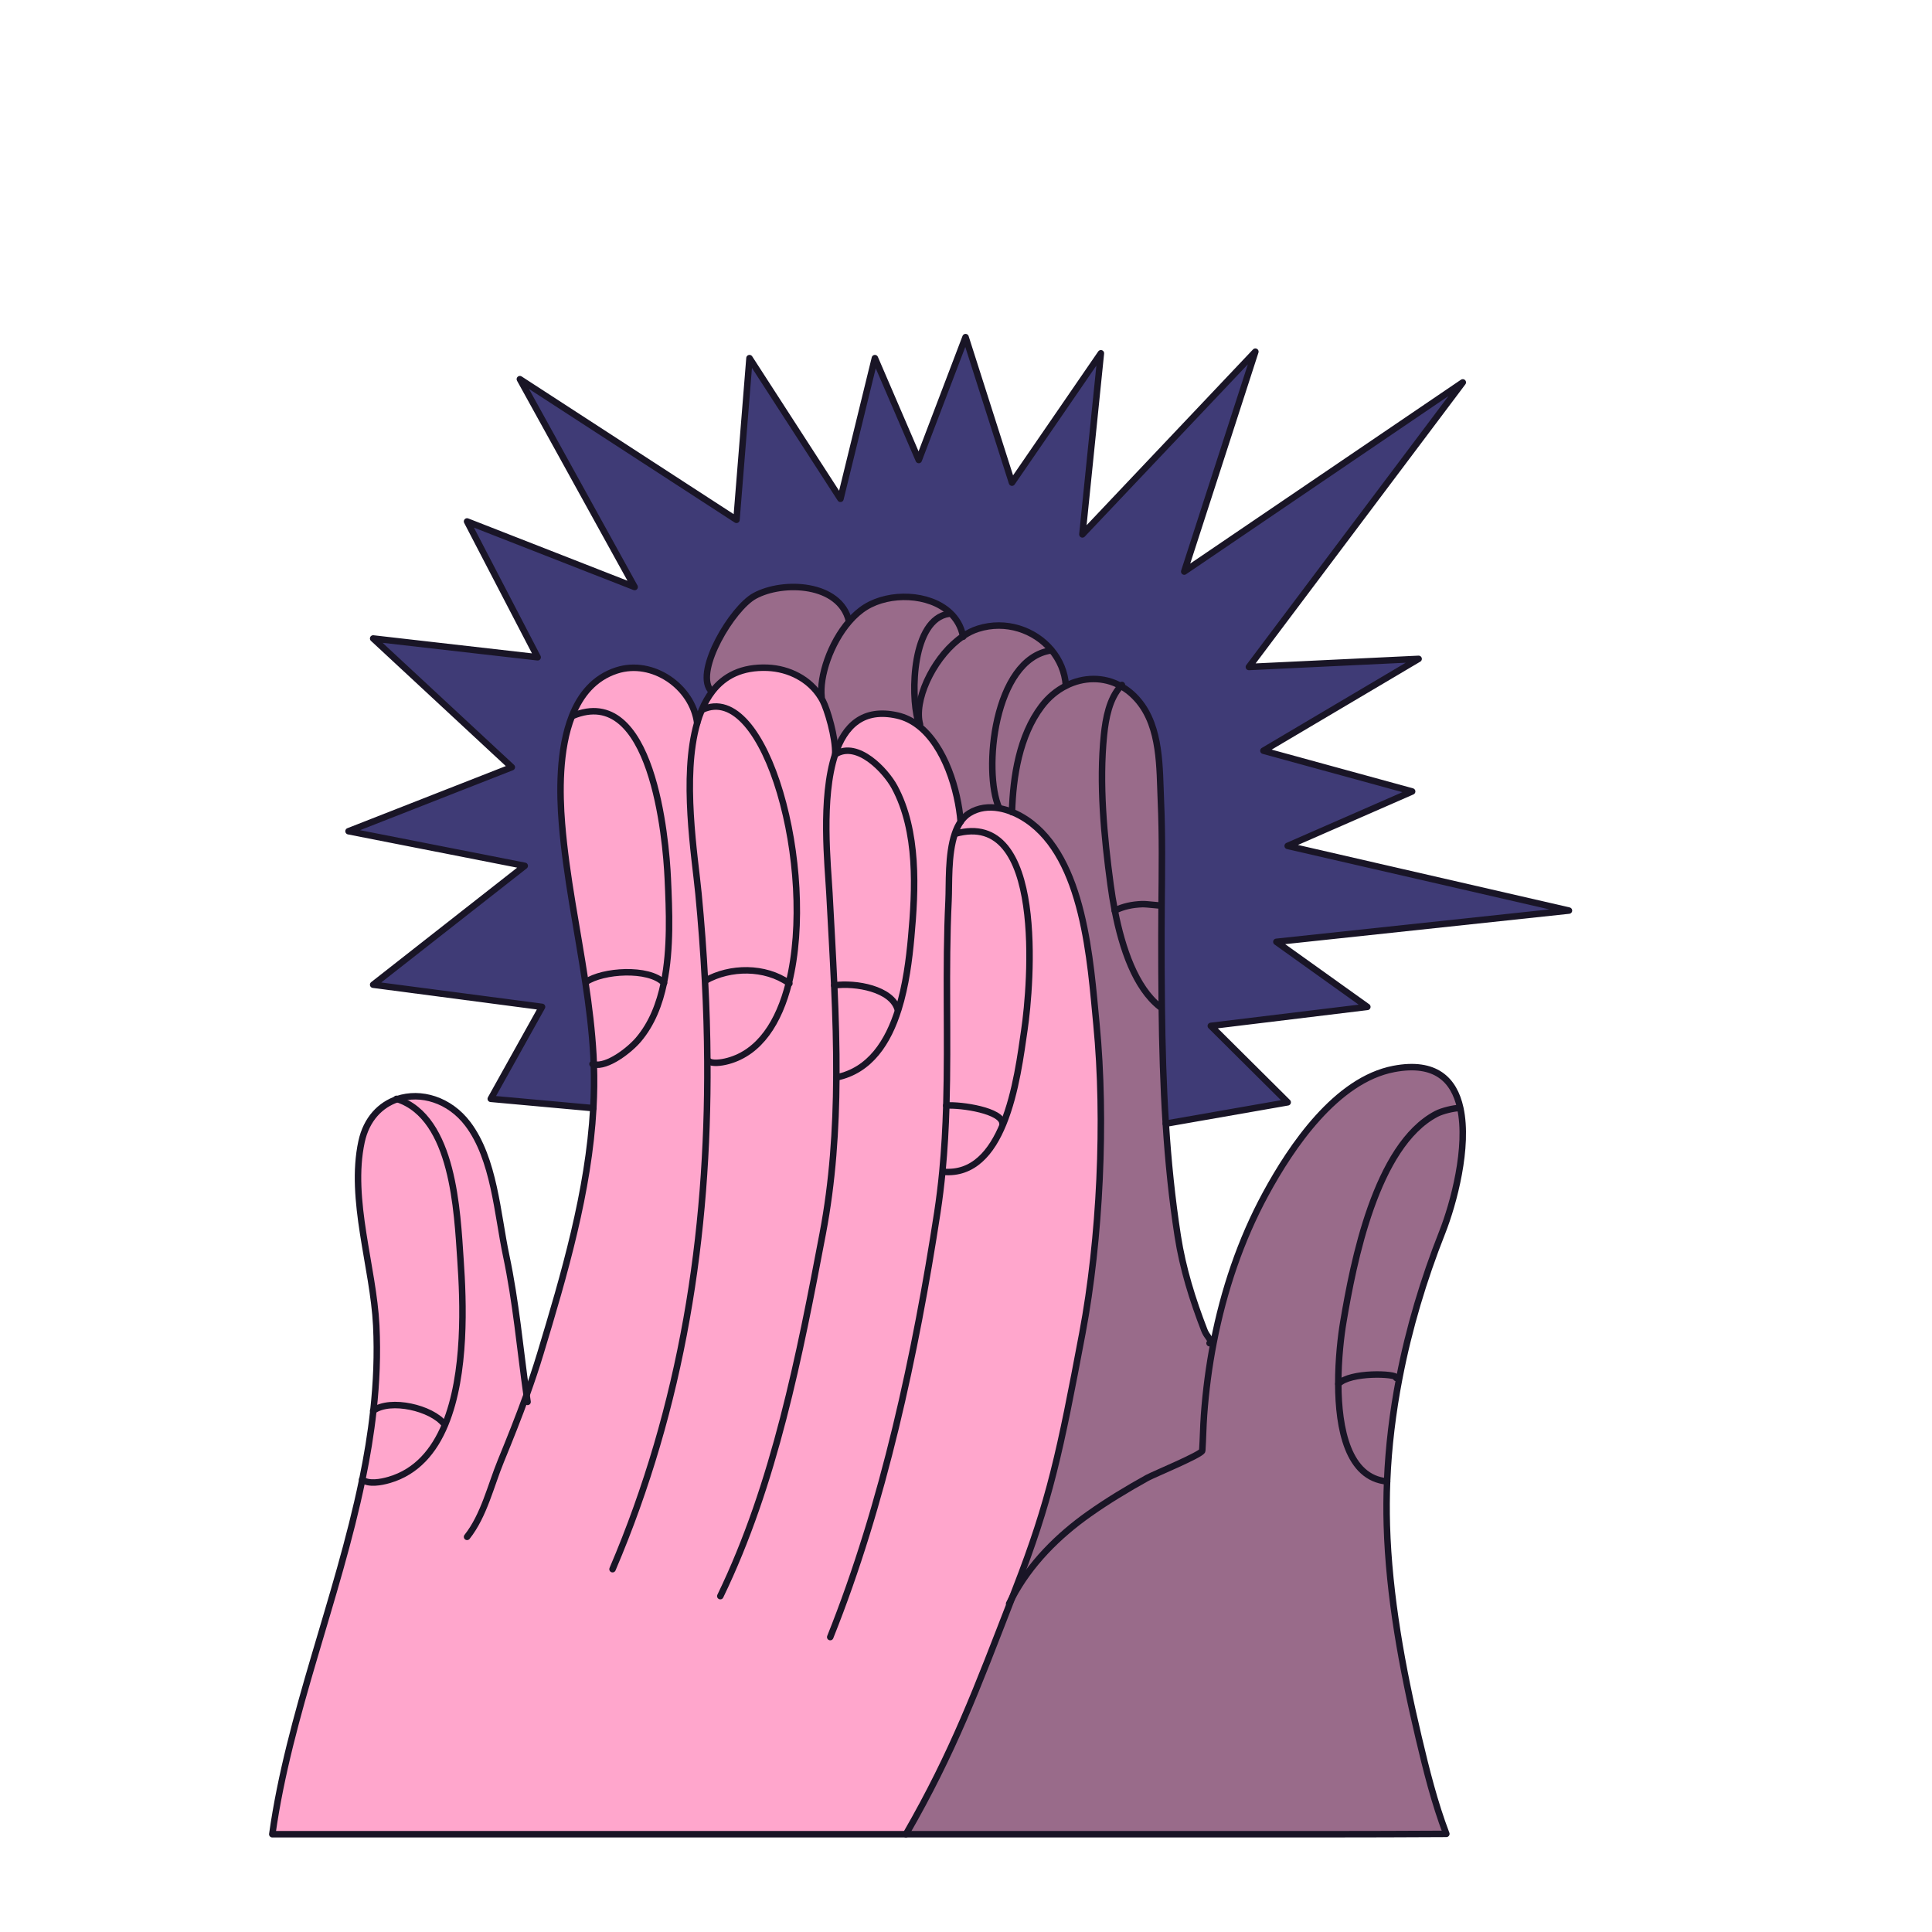 <svg width="298" height="298" viewBox="0 0 298 298" fill="none" xmlns="http://www.w3.org/2000/svg">
<path d="M91.593 164.178C91.672 166.427 91.641 168.676 91.516 170.925H91.513L75.699 169.487L83.606 155.305L57.558 151.884L80.937 133.551L53.76 128.211L78.942 118.337L57.558 98.482L82.929 101.381L72.042 80.43L97.889 90.542L80.187 58.484L113.596 80.18L115.604 55.241L129.636 76.939L134.947 55.241L141.713 70.952L148.931 52L156.094 74.446L169.806 54.493L166.953 82.425L193.631 54.243L182.661 88.162L225.625 58.982L192.633 102.876L218.813 101.628L194.878 115.795L217.815 122.078L198.618 130.476L242 140.451L196.873 145.272L210.903 155.305L186.761 158.24L198.618 170.025L179.815 173.317C179.43 167.324 179.262 161.316 179.195 155.302C179.15 151.661 179.143 148.021 179.143 144.378C179.143 142.803 179.156 141.226 179.168 139.648C179.217 134.278 179.296 128.886 179.061 123.537C178.838 118.462 179.067 112.231 175.599 108.084C174.781 107.108 173.863 106.357 172.884 105.817C170.215 104.334 167.097 104.417 164.415 105.778L164.403 105.756C164.266 103.657 163.442 101.768 162.17 100.252C159.58 97.16 155.133 95.617 150.834 96.99C150.047 97.24 149.279 97.63 148.54 98.131C148.251 96.636 147.521 95.427 146.515 94.494C143.306 91.512 137.262 91.338 133.553 93.618C132.626 94.185 131.771 94.948 131.003 95.836L130.939 95.781C129.554 89.935 120.802 89.514 116.4 91.918C112.94 93.81 107.254 103.346 109.551 106.421L109.893 106.617C109.243 107.453 108.703 108.411 108.261 109.461C107.983 110.114 107.742 110.803 107.535 111.52C106.821 105.912 100.641 101.619 95.11 103.416C91.657 104.536 89.524 107.166 88.24 110.407C86.172 115.618 86.303 122.408 86.678 127.034C87.349 135.251 89.064 143.331 90.29 151.487C90.858 155.241 91.321 159.009 91.532 162.817C91.556 163.272 91.577 163.723 91.593 164.178Z" fill="#3F3B76"/>
<path d="M224.89 170.925L225.24 170.9C226.558 176.896 224.209 185.648 222.443 190.112C219.588 197.325 217.321 204.875 215.839 212.564L215.372 212.476C215.372 211.865 208.27 211.56 206.437 213.461H206.422C206.409 209.601 206.852 205.964 207.2 203.91C208.734 194.823 212.196 176.71 221.543 171.813C222.498 171.309 224.31 170.925 224.89 170.925Z" fill="#996B8A"/>
<path d="M225.24 170.9L224.89 170.924C224.31 170.924 222.498 171.309 221.543 171.812C212.196 176.709 208.734 194.823 207.199 203.91C206.852 205.963 206.409 209.6 206.421 213.46C206.443 220.357 207.91 227.964 213.953 228.504C213.862 230.746 213.847 232.992 213.911 235.235C214.231 246.193 216.296 257.339 218.813 267.986C219.987 272.956 221.265 278.092 223.087 282.864C217.15 282.898 210.314 282.919 204.372 282.919H139.733C147.058 270.219 150.685 260.436 156.103 246.47C158.854 241.237 163.189 236.904 167.985 233.517C170.852 231.488 173.897 229.654 176.965 227.951C177.881 227.442 185.406 224.336 185.443 223.753C185.562 221.934 185.58 220.079 185.717 218.221C185.989 214.498 186.477 210.757 187.197 207.052C188.747 199.064 191.37 191.246 195.22 184.155C199.21 176.801 206.135 166.564 214.99 164.879C221.409 163.659 224.286 166.558 225.24 170.9Z" fill="#996B8A"/>
<path d="M215.373 212.476L215.839 212.564C214.821 217.834 214.171 223.168 213.954 228.505C207.911 227.964 206.444 220.357 206.422 213.461H206.438C208.271 211.56 215.373 211.865 215.373 212.476Z" fill="#996B8A"/>
<path d="M171.951 140.445C173.088 146.288 175.147 152.345 178.921 155.305H179.196C179.263 161.316 179.43 167.325 179.815 173.317C180.187 179.118 180.767 184.901 181.663 190.665C182.447 195.702 183.936 200.46 185.763 205.186C186.12 206.114 186.807 206.639 186.758 206.968L187.197 207.054C186.477 210.758 185.989 214.499 185.718 218.222C185.58 220.08 185.562 221.935 185.443 223.754C185.406 224.337 177.881 227.443 176.966 227.953C173.897 229.655 170.852 231.489 167.985 233.518C163.189 236.905 158.854 241.238 156.103 246.471C156.28 246.008 156.463 245.541 156.646 245.068C161.942 231.452 163.488 224.038 166.954 205.626C169.69 191.089 170.553 172.756 169.123 158.003C168.183 148.357 167.262 132.362 158.308 126.409C157.634 125.96 156.884 125.554 156.094 125.237C156.258 119.824 157.207 113.523 160.667 108.942C161.71 107.56 163 106.492 164.416 105.778C167.097 104.417 170.215 104.335 172.884 105.818C171.115 107.725 170.544 110.807 170.285 113.349C169.519 120.861 170.291 129.021 171.298 136.463C171.472 137.751 171.685 139.093 171.951 140.445Z" fill="#996B8A"/>
<path d="M179.196 155.302H178.921C175.148 152.345 173.089 146.288 171.951 140.445C173.311 139.789 174.641 139.52 176.16 139.459C176.926 139.429 179.098 139.749 179.098 139.648H179.168C179.156 141.226 179.144 142.803 179.144 144.378C179.144 148.021 179.15 151.662 179.196 155.302Z" fill="#996B8A"/>
<path d="M179.098 139.648C179.098 139.749 176.926 139.428 176.16 139.459C174.641 139.52 173.311 139.788 171.95 140.445C171.685 139.093 171.471 137.75 171.298 136.462C170.291 129.02 169.519 120.861 170.285 113.348C170.544 110.806 171.115 107.724 172.884 105.817C173.863 106.357 174.781 107.108 175.599 108.085C179.067 112.231 178.839 118.462 179.061 123.537C179.296 128.886 179.217 134.278 179.168 139.648H179.098Z" fill="#996B8A"/>
<path d="M145.356 180.732L145.508 180.747C150.115 181.15 152.939 177.756 154.739 173.362C156.743 168.486 157.485 162.38 158.003 158.871C159.016 152.009 161.341 124.644 147.348 128.602L147.284 128.58C146.176 131.824 146.43 136.367 146.304 138.949C145.798 149.513 146.28 160.006 145.966 170.522C145.865 173.921 145.682 177.323 145.356 180.732ZM102.404 151.603C103.496 146.287 103.218 140.374 103.005 135.565C102.724 129.197 100.583 105.249 88.304 110.434L88.24 110.406C89.525 107.166 91.657 104.535 95.11 103.415C100.641 101.618 106.821 105.912 107.535 111.52C105.134 119.862 107.184 132.111 107.733 137.805C108.166 142.293 108.505 146.779 108.737 151.255C108.957 155.405 109.082 159.549 109.106 163.683H109.335C109.826 164.083 111.165 163.958 112.303 163.647C117.175 162.322 120.155 157.684 121.671 151.633C126.046 134.131 118.154 104.792 108.304 109.479L108.261 109.46C108.703 108.411 109.243 107.452 109.893 106.616C111.723 104.252 114.438 102.839 118.389 102.997C121.683 103.132 124.902 104.74 126.631 107.59C126.729 107.745 126.818 107.904 126.903 108.066C127.605 109.408 128.919 113.744 128.825 116.335C126.573 123.121 127.708 133.557 127.934 137.802C128.184 142.534 128.465 147.261 128.675 151.987C128.889 156.723 129.032 161.456 129.005 166.182H129.038C134.215 165.111 137.003 160.727 138.571 155.707H138.574C139.74 152 140.237 147.944 140.542 144.621C141.228 137.161 141.643 128.211 137.989 121.416C136.622 118.874 132.284 114.233 128.892 116.317L128.837 116.298C130.28 111.981 133.102 109.152 138.419 110.363C139.608 110.635 140.676 111.172 141.631 111.904C145.774 115.081 147.787 121.934 148.171 126.743C148.534 126.212 148.974 125.767 149.501 125.437C150.926 124.549 152.531 124.388 154.089 124.659C154.773 124.775 155.447 124.977 156.094 125.236C156.884 125.553 157.634 125.959 158.308 126.408C167.262 132.361 168.183 148.356 169.123 158.002C170.553 172.755 169.69 191.088 166.954 205.625C163.488 224.037 161.942 231.452 156.646 245.067C156.463 245.54 156.28 246.007 156.103 246.471C150.685 260.437 147.058 270.22 139.734 282.919H42C44.584 264.51 52.091 246.611 55.88 228.239C56.884 228.953 58.671 228.663 60.041 228.263C64.266 227.03 66.966 223.817 68.659 219.728C71.914 211.88 71.474 200.804 71.026 194.31C70.517 186.895 69.977 172.401 61.286 169.53C64.876 168.322 69.321 169.6 72.164 173.369C76.242 178.769 76.706 187.216 78.076 193.679C79.58 200.773 80.211 207.993 81.221 215.169C81.978 213.067 82.691 210.946 83.338 208.807C87.023 196.629 90.803 183.786 91.516 170.924C91.642 168.675 91.672 166.427 91.593 164.178C93.655 164.654 97.075 162.005 98.475 160.357C100.531 157.935 101.73 154.883 102.404 151.603Z" fill="#FFA6CC"/>
<path d="M164.404 105.757L164.416 105.779C163 106.493 161.71 107.561 160.667 108.943C157.207 113.523 156.259 119.824 156.094 125.237C155.447 124.978 154.773 124.776 154.09 124.66L154.099 124.602C151.61 119.012 153.287 101.656 162.079 100.329L162.171 100.252C163.443 101.769 164.266 103.658 164.404 105.757Z" fill="#996B8A"/>
<path d="M148.54 98.131C149.279 97.631 150.047 97.24 150.834 96.99C155.133 95.617 159.58 97.161 162.17 100.252L162.079 100.328C153.287 101.656 151.609 119.012 154.098 124.602L154.089 124.66C152.53 124.389 150.926 124.55 149.501 125.438C148.974 125.768 148.534 126.213 148.171 126.744C147.787 121.935 145.774 115.082 141.631 111.905L141.908 111.744C141.847 111.521 141.802 111.289 141.768 111.051C141.243 107.13 144.389 100.933 148.54 98.131Z" fill="#996B8A"/>
<path d="M147.348 128.602C161.341 124.644 159.016 152.009 158.003 158.872C157.485 162.381 156.743 168.487 154.739 173.363L154.626 173.317C154.602 171.325 148.33 170.363 145.966 170.522C146.28 160.007 145.798 149.513 146.304 138.949C146.43 136.368 146.176 131.824 147.284 128.581L147.348 128.602Z" fill="#FFA6CC"/>
<path d="M154.627 173.317L154.739 173.363C152.94 177.757 150.115 181.15 145.508 180.747L145.356 180.732C145.682 177.324 145.865 173.922 145.966 170.522C148.33 170.364 154.602 171.325 154.627 173.317Z" fill="#FFA6CC"/>
<path d="M146.515 94.494C147.522 95.427 148.251 96.636 148.541 98.131C144.389 100.932 141.244 107.129 141.768 111.05L141.576 111.078C140.435 107.029 140.695 95.522 146.341 94.674L146.515 94.494Z" fill="#996B8A"/>
<path d="M146.514 94.493L146.34 94.673C140.694 95.521 140.435 107.028 141.576 111.077L141.768 111.05C141.801 111.288 141.847 111.52 141.908 111.742L141.63 111.904C140.676 111.172 139.608 110.635 138.418 110.363C133.101 109.152 130.279 111.98 128.836 116.298C128.833 116.31 128.827 116.322 128.824 116.335C128.919 113.744 127.604 109.408 126.902 108.065C126.817 107.904 126.728 107.745 126.631 107.589L126.728 107.531C126.365 104.367 128.071 99.201 131.002 95.835C131.771 94.947 132.625 94.185 133.553 93.617C137.262 91.338 143.305 91.512 146.514 94.493Z" fill="#996B8A"/>
<path d="M137.989 121.415C141.643 128.211 141.228 137.161 140.542 144.621C140.237 147.944 139.74 151.999 138.574 155.707H138.571L138.449 155.667C137.516 152.527 132.009 151.53 128.675 151.987C128.465 147.261 128.184 142.534 127.934 137.801C127.708 133.557 126.573 123.121 128.825 116.335C128.828 116.323 128.834 116.31 128.837 116.298L128.892 116.317C132.284 114.232 136.622 118.874 137.989 121.415Z" fill="#FFA6CC"/>
<path d="M138.449 155.668L138.571 155.708C137.003 160.727 134.215 165.112 129.038 166.183H129.004C129.032 161.457 128.888 156.724 128.675 151.988C132.009 151.531 137.515 152.528 138.449 155.668Z" fill="#FFA6CC"/>
<path d="M130.939 95.781L131.003 95.836C128.072 99.202 126.366 104.368 126.729 107.532L126.632 107.59C124.902 104.74 121.684 103.132 118.389 102.998C114.439 102.839 111.724 104.252 109.893 106.617L109.552 106.421C107.255 103.346 112.941 93.81 116.4 91.918C120.802 89.514 129.554 89.935 130.939 95.781Z" fill="#996B8A"/>
<path d="M107.535 111.52C107.742 110.803 107.983 110.114 108.261 109.461L108.304 109.479C118.154 104.792 126.046 134.131 121.671 151.634C117.98 149.046 112.614 149.11 108.819 151.252H108.737C108.505 146.779 108.166 142.293 107.733 137.805C107.184 132.111 105.134 119.863 107.535 111.52Z" fill="#FFA6CC"/>
<path d="M108.819 151.253C112.614 149.111 117.98 149.047 121.671 151.634C120.155 157.685 117.175 162.323 112.303 163.648C111.165 163.959 109.826 164.084 109.335 163.684H109.106C109.082 159.55 108.956 155.406 108.737 151.256H108.819V151.253Z" fill="#FFA6CC"/>
<path d="M103.005 135.565C103.218 140.374 103.496 146.287 102.404 151.603C100.027 149.204 92.965 149.69 90.363 151.475L90.29 151.487C89.064 143.331 87.349 135.25 86.678 127.033C86.303 122.407 86.172 115.618 88.24 110.406L88.304 110.434C100.582 105.249 102.724 129.197 103.005 135.565Z" fill="#FFA6CC"/>
<path d="M102.404 151.603C101.73 154.883 100.531 157.935 98.475 160.357C97.075 162.005 93.655 164.654 91.593 164.178C91.577 163.723 91.556 163.271 91.532 162.817C91.321 159.009 90.857 155.24 90.29 151.487L90.363 151.475C92.965 149.69 100.027 149.205 102.404 151.603Z" fill="#FFA6CC"/>
<path d="M71.025 194.31C71.474 200.803 71.913 211.88 68.658 219.728L68.527 219.673C66.599 217.171 60.233 215.682 57.591 217.58C58.067 213.25 58.25 208.88 58.033 204.465C57.588 195.436 53.848 185.006 55.764 176.109C56.517 172.603 58.677 170.409 61.285 169.53C69.976 172.401 70.516 186.895 71.025 194.31Z" fill="#FFA6CC"/>
<path d="M68.528 219.673L68.659 219.728C66.966 223.817 64.266 227.03 60.041 228.263C58.671 228.662 56.883 228.952 55.88 228.238C56.609 224.705 57.201 221.156 57.591 217.58C60.233 215.682 66.6 217.171 68.528 219.673Z" fill="#FFA6CC"/>
<path d="M61.154 169.488C61.197 169.503 61.243 169.515 61.286 169.531C69.977 172.402 70.517 186.896 71.026 194.311C71.475 200.804 71.914 211.881 68.659 219.729C66.966 223.818 64.266 227.031 60.041 228.264C58.671 228.663 56.884 228.953 55.88 228.239C55.868 228.233 55.859 228.224 55.85 228.218" stroke="#191526" stroke-linecap="round" stroke-linejoin="round"/>
<path d="M68.527 219.673C66.599 217.171 60.233 215.682 57.591 217.58C57.579 217.589 57.57 217.595 57.558 217.604" stroke="#191526" stroke-linecap="round" stroke-linejoin="round"/>
<path d="M72.042 237.052C74.659 233.744 75.678 229.188 77.261 225.331C78.64 221.972 79.989 218.591 81.221 215.17C81.978 213.068 82.692 210.947 83.338 208.808C87.023 196.63 90.803 183.787 91.517 170.925C91.642 168.676 91.672 166.427 91.593 164.178C91.578 163.724 91.556 163.272 91.532 162.817C91.322 159.009 90.858 155.241 90.29 151.488C89.064 143.331 87.35 135.251 86.678 127.034C86.303 122.408 86.172 115.619 88.24 110.407C89.525 107.166 91.657 104.536 95.11 103.416C100.641 101.619 106.821 105.912 107.535 111.521V111.53" stroke="#191526" stroke-linecap="round" stroke-linejoin="round"/>
<path d="M94.481 242.037C105.238 216.848 109.274 190.472 109.106 163.683C109.081 159.549 108.956 155.405 108.737 151.255C108.505 146.779 108.166 142.293 107.733 137.805C107.184 132.111 105.134 119.862 107.535 111.52C107.742 110.803 107.983 110.113 108.261 109.46C108.703 108.411 109.243 107.452 109.893 106.616C111.723 104.252 114.438 102.839 118.389 102.997C121.683 103.132 124.902 104.74 126.631 107.59C126.729 107.745 126.817 107.904 126.903 108.066C127.604 109.408 128.919 113.744 128.825 116.335" stroke="#191526" stroke-linecap="round" stroke-linejoin="round"/>
<path d="M111.104 246.194C119.49 228.883 123.34 209.034 126.903 190.262C128.422 182.255 128.959 174.227 129.005 166.183C129.033 161.457 128.889 156.724 128.676 151.988C128.465 147.262 128.185 142.535 127.934 137.802C127.709 133.558 126.574 123.122 128.825 116.336C128.828 116.324 128.834 116.311 128.837 116.299C130.28 111.981 133.102 109.153 138.419 110.364C139.609 110.636 140.677 111.173 141.631 111.905C145.774 115.082 147.787 121.935 148.172 126.744" stroke="#191526" stroke-linecap="round" stroke-linejoin="round"/>
<path d="M128.059 252.512C136.274 232.022 141.244 208.749 144.581 186.999C144.901 184.906 145.154 182.819 145.356 180.732C145.682 177.323 145.865 173.921 145.966 170.522C146.28 160.007 145.798 149.513 146.304 138.949C146.43 136.368 146.176 131.824 147.284 128.58C147.512 127.903 147.802 127.281 148.171 126.747C148.534 126.213 148.974 125.767 149.501 125.437C150.926 124.55 152.531 124.388 154.089 124.659C154.773 124.775 155.447 124.977 156.094 125.236C156.884 125.553 157.634 125.959 158.308 126.408C167.262 132.361 168.183 148.356 169.123 158.002C170.553 172.755 169.69 191.088 166.954 205.625C163.488 224.037 161.942 231.452 156.646 245.067C156.463 245.54 156.28 246.007 156.103 246.471C150.685 260.437 147.058 270.22 139.734 282.919" stroke="#191526" stroke-linecap="round" stroke-linejoin="round"/>
<path d="M88.304 110.434C100.583 105.249 102.724 129.197 103.005 135.565C103.218 140.374 103.496 146.287 102.404 151.603C101.73 154.883 100.531 157.934 98.475 160.357C97.075 162.005 93.655 164.654 91.593 164.178C91.522 164.165 91.455 164.144 91.391 164.123" stroke="#191526" stroke-linecap="round" stroke-linejoin="round"/>
<path d="M102.423 151.621L102.404 151.603C100.028 149.205 92.966 149.69 90.364 151.475" stroke="#191526" stroke-linecap="round" stroke-linejoin="round"/>
<path d="M108.304 109.479C118.154 104.792 126.046 134.131 121.671 151.634C120.155 157.685 117.175 162.323 112.303 163.647C111.165 163.958 109.826 164.083 109.335 163.684" stroke="#191526" stroke-linecap="round" stroke-linejoin="round"/>
<path d="M121.76 151.695C121.729 151.674 121.702 151.653 121.671 151.634C117.98 149.047 112.614 149.111 108.819 151.253" stroke="#191526" stroke-linecap="round" stroke-linejoin="round"/>
<path d="M128.892 116.317C132.284 114.232 136.622 118.874 137.988 121.415C141.643 128.211 141.228 137.161 140.542 144.621C140.237 147.944 139.739 151.999 138.574 155.707H138.571C137.003 160.726 134.215 165.111 129.038 166.182" stroke="#191526" stroke-linecap="round" stroke-linejoin="round"/>
<path d="M128.672 151.988H128.675C132.01 151.531 137.516 152.528 138.449 155.668" stroke="#191526" stroke-linecap="round" stroke-linejoin="round"/>
<path d="M147.348 128.602C161.341 124.644 159.016 152.009 158.003 158.872C157.485 162.381 156.743 168.487 154.739 173.363C152.939 177.757 150.115 181.15 145.508 180.747" stroke="#191526" stroke-linecap="round" stroke-linejoin="round"/>
<path d="M145.951 170.522H145.966C148.33 170.364 154.602 171.325 154.626 173.317" stroke="#191526" stroke-linecap="round" stroke-linejoin="round"/>
<path d="M155.651 247.358C155.795 247.059 155.944 246.763 156.103 246.47C158.854 241.237 163.189 236.904 167.985 233.517C170.852 231.488 173.897 229.654 176.966 227.951C177.881 227.442 185.406 224.336 185.443 223.753C185.562 221.934 185.58 220.079 185.718 218.221C185.989 214.498 186.477 210.757 187.197 207.052C188.747 199.064 191.37 191.246 195.22 184.155C199.21 176.801 206.135 166.564 214.991 164.879C221.409 163.659 224.286 166.558 225.24 170.9C226.558 176.896 224.209 185.647 222.443 190.111C219.588 197.325 217.321 204.874 215.839 212.563C214.82 217.833 214.17 223.167 213.953 228.504C213.862 230.746 213.847 232.992 213.911 235.235C214.231 246.193 216.296 257.339 218.813 267.986C219.987 272.956 221.266 278.092 223.087 282.864C217.15 282.898 210.314 282.919 204.372 282.919H42C44.584 264.51 52.091 246.611 55.88 228.238C56.609 224.705 57.201 221.156 57.591 217.58C58.067 213.25 58.25 208.88 58.034 204.465C57.588 195.436 53.848 185.006 55.764 176.108C56.518 172.602 58.677 170.408 61.286 169.53C64.876 168.321 69.321 169.6 72.164 173.368C76.242 178.769 76.706 187.215 78.076 193.678C79.58 200.773 80.211 207.992 81.221 215.169C81.27 215.526 81.322 215.88 81.374 216.234" stroke="#191526" stroke-linecap="round" stroke-linejoin="round"/>
<path d="M213.956 228.504H213.953C207.91 227.964 206.443 220.357 206.422 213.461C206.409 209.601 206.852 205.964 207.2 203.91C208.734 194.823 212.196 176.71 221.543 171.813C222.498 171.309 224.31 170.925 224.89 170.925C224.935 170.925 224.975 170.928 225.006 170.934" stroke="#191526" stroke-linecap="round" stroke-linejoin="round"/>
<path d="M206.437 213.461C208.27 211.56 215.372 211.865 215.372 212.476C215.372 212.494 215.363 212.515 215.351 212.534" stroke="#191526" stroke-linecap="round" stroke-linejoin="round"/>
<path d="M156.094 125.267V125.237C156.258 119.824 157.207 113.523 160.667 108.942C161.71 107.56 163 106.492 164.416 105.778C167.097 104.417 170.215 104.335 172.884 105.818C173.863 106.358 174.781 107.109 175.599 108.085C179.067 112.232 178.839 118.463 179.061 123.537C179.296 128.886 179.217 134.278 179.168 139.649C179.156 141.226 179.144 142.804 179.144 144.378C179.144 148.022 179.15 151.662 179.196 155.302C179.263 161.316 179.43 167.325 179.815 173.318C180.187 179.118 180.767 184.901 181.663 190.665C182.447 195.702 183.936 200.46 185.763 205.186C186.12 206.114 186.807 206.639 186.758 206.968C186.746 207.048 186.685 207.118 186.566 207.179" stroke="#191526" stroke-linecap="round" stroke-linejoin="round"/>
<path d="M173.049 105.646C172.994 105.701 172.936 105.759 172.884 105.817C171.115 107.724 170.544 110.806 170.285 113.348C169.519 120.861 170.291 129.02 171.298 136.462C171.471 137.75 171.685 139.093 171.95 140.444C173.088 146.288 175.147 152.345 178.921 155.305" stroke="#191526" stroke-linecap="round" stroke-linejoin="round"/>
<path d="M171.938 140.451C171.938 140.451 171.947 140.448 171.95 140.445C173.311 139.789 174.641 139.52 176.16 139.459C176.926 139.429 179.098 139.749 179.098 139.648C179.098 139.633 179.043 139.606 178.921 139.566" stroke="#191526" stroke-linecap="round" stroke-linejoin="round"/>
<path d="M164.404 105.757C164.267 103.657 163.443 101.769 162.171 100.252C159.581 97.161 155.133 95.617 150.835 96.99C150.048 97.24 149.279 97.631 148.541 98.131C144.389 100.933 141.244 107.13 141.769 111.051C141.802 111.289 141.848 111.521 141.909 111.744" stroke="#191526" stroke-linecap="round" stroke-linejoin="round"/>
<path d="M162.079 100.329C153.287 101.656 151.61 119.012 154.099 124.602" stroke="#191526" stroke-linecap="round" stroke-linejoin="round"/>
<path d="M148.559 98.219C148.553 98.188 148.547 98.157 148.54 98.13C148.251 96.635 147.522 95.427 146.515 94.493C143.306 91.512 137.263 91.338 133.553 93.617C132.626 94.185 131.772 94.947 131.003 95.835C128.071 99.201 126.366 104.367 126.729 107.531" stroke="#191526" stroke-linecap="round" stroke-linejoin="round"/>
<path d="M146.341 94.674C140.695 95.522 140.435 107.029 141.576 111.078" stroke="#191526" stroke-linecap="round" stroke-linejoin="round"/>
<path d="M130.939 95.781C129.554 89.935 120.802 89.514 116.4 91.918C112.941 93.81 107.255 103.346 109.552 106.421" stroke="#191526" stroke-linecap="round" stroke-linejoin="round"/>
<path d="M91.513 170.925L75.699 169.487L83.606 155.305L57.558 151.884L80.937 133.551L53.76 128.211L78.942 118.337L57.558 98.482L82.929 101.381L72.042 80.43L97.889 90.542L80.187 58.484L113.596 80.18L115.604 55.241L129.636 76.939L134.947 55.241L141.713 70.952L148.931 52L156.094 74.446L169.806 54.493L166.953 82.425L193.631 54.243L182.661 88.162L225.625 58.982L192.633 102.876L218.813 101.628L194.878 115.795L217.815 122.078L198.618 130.476L242 140.451L196.873 145.272L210.903 155.305L186.761 158.24L198.618 170.025L179.815 173.317" stroke="#191526" stroke-linecap="round" stroke-linejoin="round"/>
</svg>
